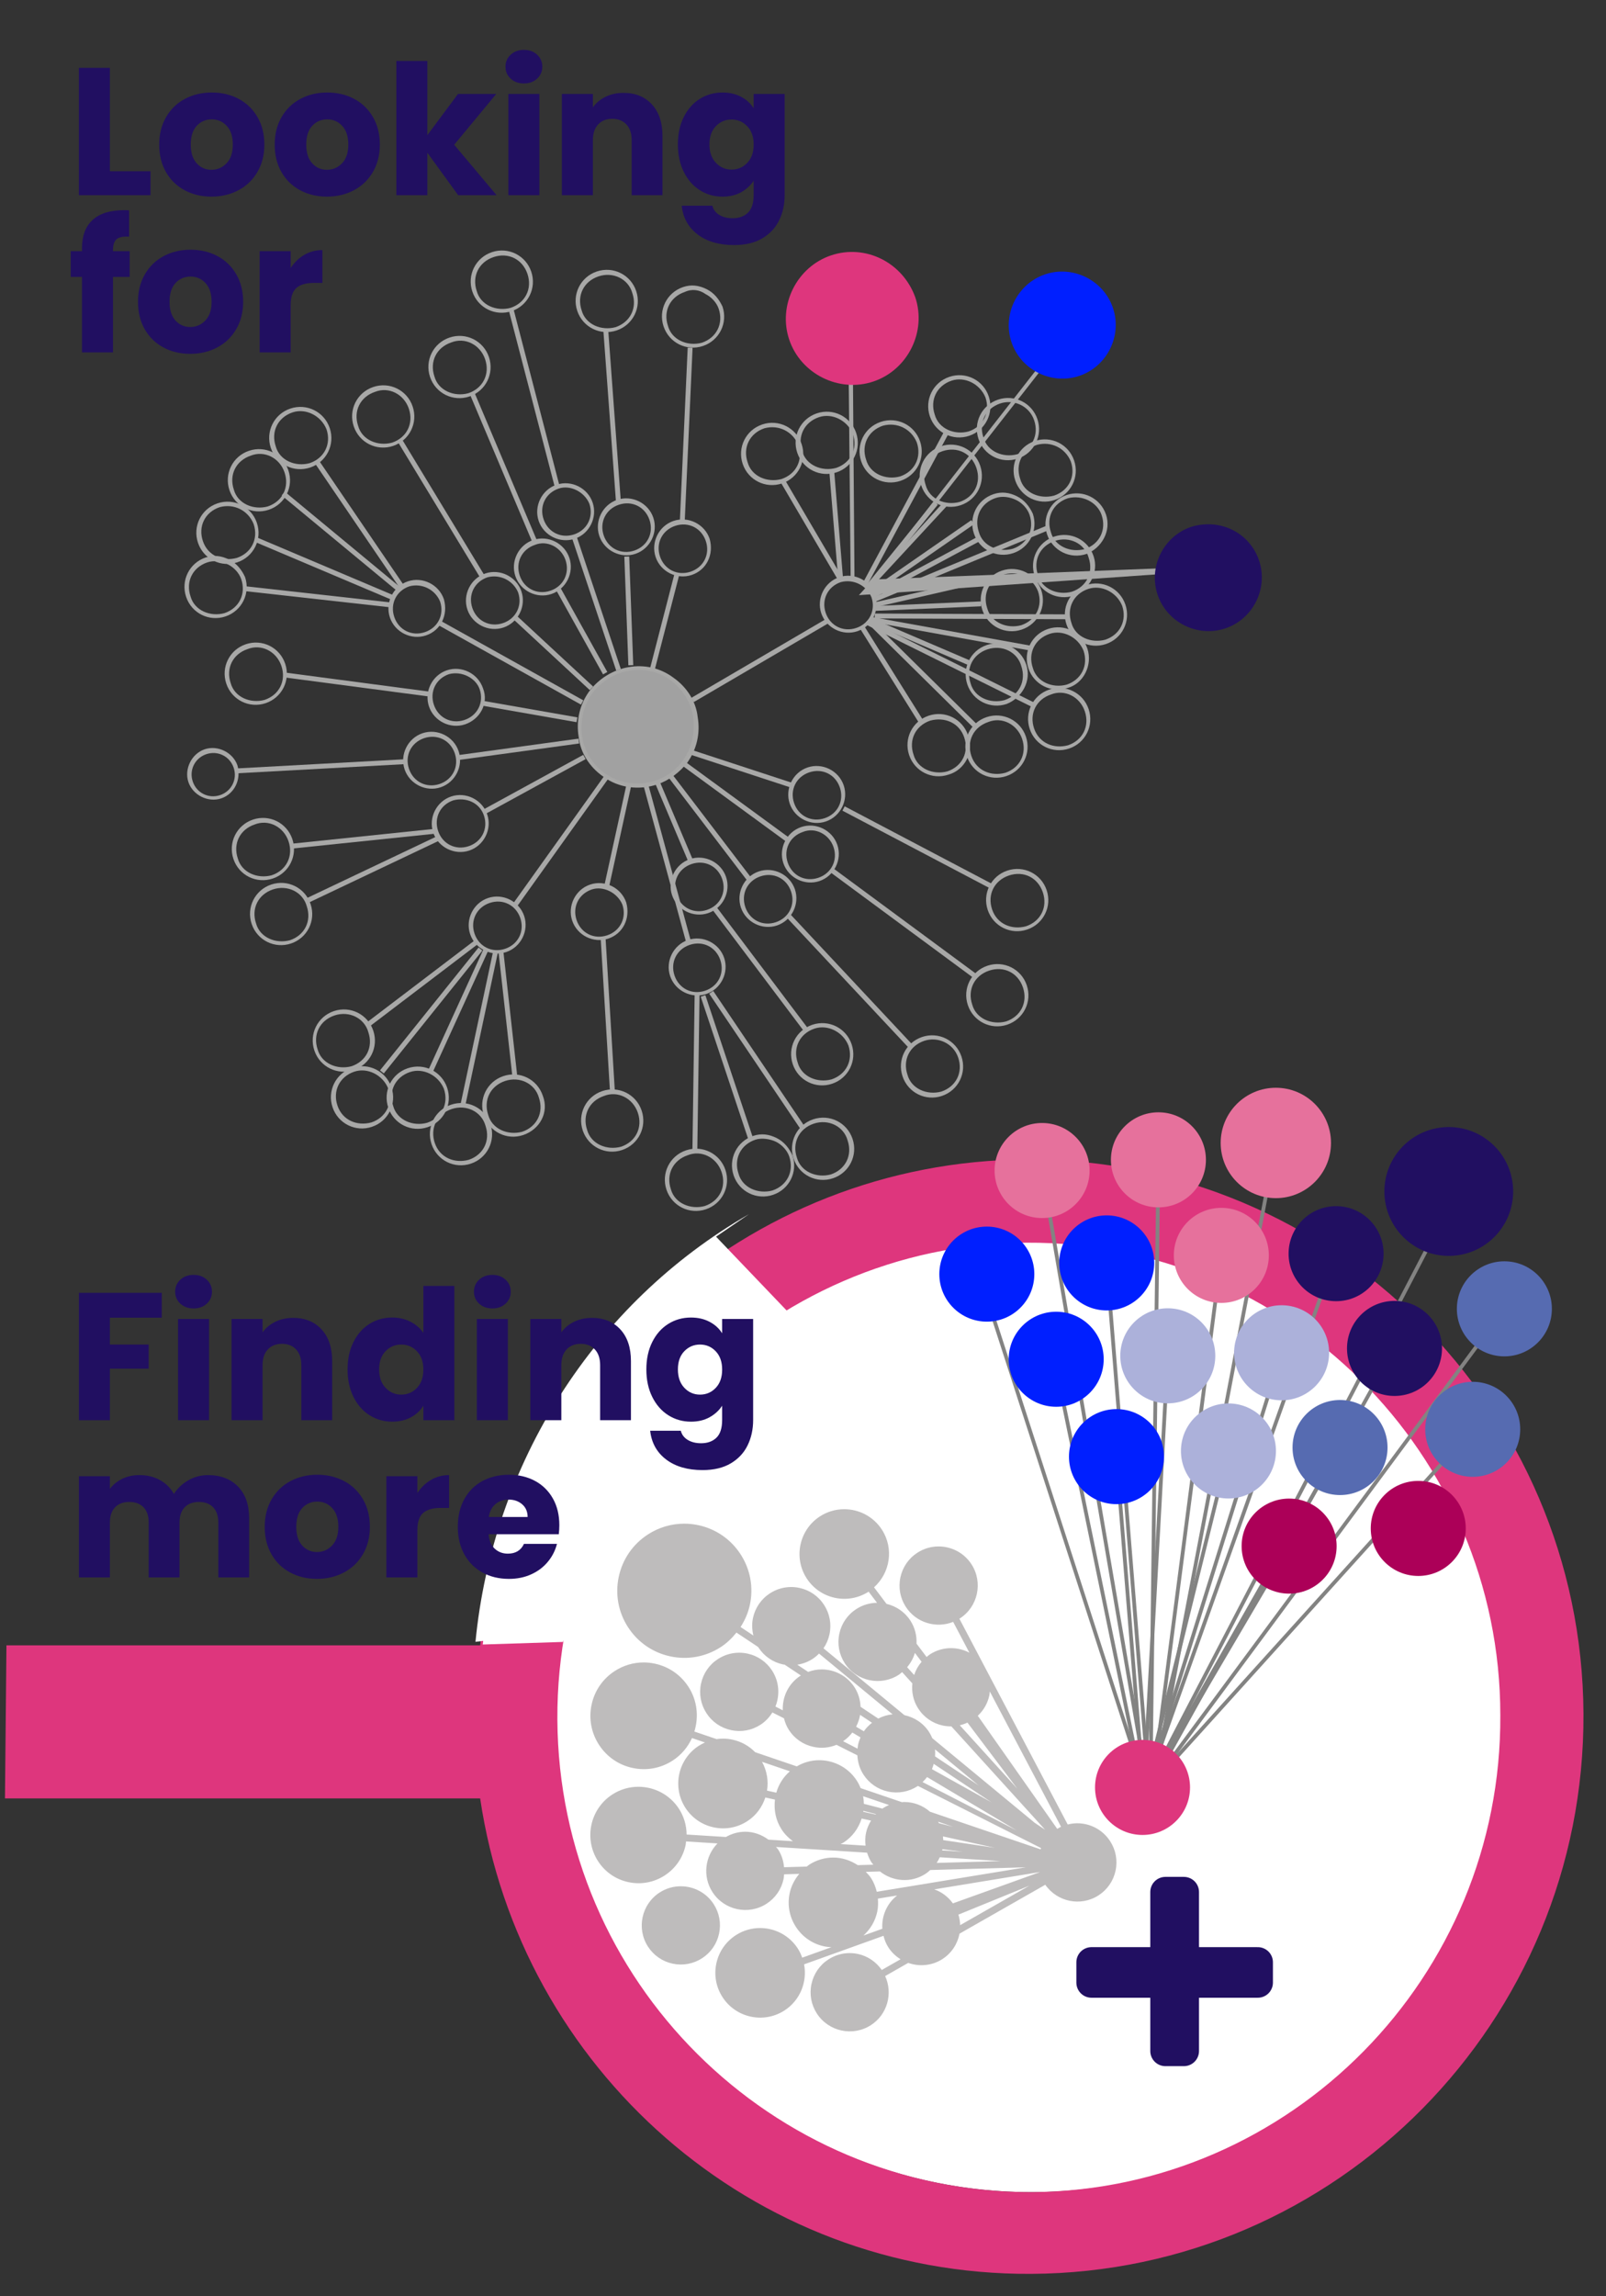 <?xml version="1.0" encoding="UTF-8"?> <svg xmlns="http://www.w3.org/2000/svg" id="Layer_1" version="1.1" viewBox="0 0 106.3 151.9"><rect x="0" y="0" width="106.3" height="151.9" fill="#333333" stroke="none"/><g><path d="M62.347,72.496c-1.083.365-2.242-.209-2.607-1.292s.209-2.242,1.292-2.607,2.242.209,2.607,1.292c.365,1.083-.209,2.242-1.292,2.607ZM61.178,68.85c-.975.329-1.442,1.27-1.113,2.245.256.939,1.306,1.369,2.245,1.113.975-.329,1.442-1.27,1.113-2.245s-1.378-1.405-2.245-1.113Z" fill="#a8a8a7"></path><path d="M55.137,77.942c-1.083.365-2.242-.209-2.607-1.292s.209-2.242,1.292-2.607,2.242.209,2.607,1.292c.365,1.083-.209,2.242-1.292,2.607ZM53.859,74.332c-.975.329-1.442,1.27-1.113,2.245.256.939,1.306,1.369,2.245,1.113.975-.329,1.442-1.27,1.113-2.245-.256-.939-1.27-1.442-2.245-1.113Z" fill="#a8a8a7"></path><path d="M51.164,79.04c-1.083.365-2.242-.209-2.607-1.292s.209-2.242,1.292-2.607h0c.542-.183,1.048-.112,1.555.139s.834.684,1.052,1.153c.365,1.083-.209,2.242-1.292,2.607ZM49.995,75.393h0c-.975.329-1.442,1.27-1.113,2.245.256.939,1.306,1.369,2.245,1.113.975-.329,1.442-1.27,1.113-2.245-.146-.433-.509-.793-.871-.973s-.941-.286-1.374-.14Z" fill="#a8a8a7"></path><path d="M46.722,79.995c-1.083.365-2.242-.209-2.607-1.292s.209-2.242,1.292-2.607,2.242.209,2.607,1.292-.209,2.242-1.292,2.607ZM45.517,76.42c-.975.329-1.442,1.27-1.113,2.245.256.939,1.306,1.369,2.245,1.113.975-.329,1.442-1.27,1.113-2.245s-1.342-1.477-2.245-1.113Z" fill="#a8a8a7"></path><g><rect x="33.16" y="25.665" width=".323" height="10.506" transform="translate(-9.408 15.411) rotate(-22.91)" fill="#a8a8a7"></rect><rect x="29.025" y="28.33" width=".323" height="10.587" transform="translate(-13.205 20.009) rotate(-31.236)" fill="#a8a8a7"></rect><rect x="23.657" y="29.757" width=".323" height="9.942" transform="translate(-15.413 19.423) rotate(-34.243)" fill="#a8a8a7"></rect><rect x="22.414" y="30.847" width=".323" height="9.941" transform="translate(-19.412 30.382) rotate(-50.402)" fill="#a8a8a7"></rect><rect x="16.528" y="37.45" width="9.86" height=".323" transform="translate(16.356 -5.389) rotate(22.939)" fill="#a8a8a7"></rect><rect x="16.148" y="39.316" width="9.779" height=".323" transform="translate(4.499 -2.086) rotate(6.356)" fill="#a8a8a7"></rect><rect x="19.899" y="57.358" width="9.536" height=".323" transform="translate(-22.286 16.139) rotate(-25.397)" fill="#a8a8a7"></rect><rect x="19.308" y="55.321" width="9.456" height=".323" transform="translate(-5.605 2.781) rotate(-5.932)" fill="#a8a8a7"></rect><rect x="31.628" y="51.717" width="7.517" height=".323" transform="translate(-20.551 23.337) rotate(-28.669)" fill="#a8a8a7"></rect><rect x="30.268" y="49.408" width="8.082" height=".323" transform="translate(-6.399 5.105) rotate(-7.786)" fill="#a8a8a7"></rect><rect x="15.627" y="50.527" width="11.234" height=".323" transform="translate(-2.732 1.234) rotate(-3.125)" fill="#a8a8a7"></rect><rect x="18.772" y="45.13" width="9.86" height=".323" transform="translate(6.133 -2.713) rotate(7.523)" fill="#a8a8a7"></rect><rect x="31.853" y="46.902" width="6.385" height=".323" transform="translate(8.643 -5.34) rotate(9.933)" fill="#a8a8a7"></rect><rect x="33.64" y="38.42" width=".323" height="10.83" transform="translate(-20.942 52.035) rotate(-60.883)" fill="#a8a8a7"></rect><rect x="38.341" y="38.55" width=".323" height="6.385" transform="translate(-15.444 24.003) rotate(-29.11)" fill="#a8a8a7"></rect><rect x="36.437" y="39.695" width=".323" height="6.951" transform="translate(-19.943 40.675) rotate(-47.182)" fill="#a8a8a7"></rect><rect x="45.12" y="43.512" width="10.427" height=".323" transform="translate(-15.166 31.397) rotate(-30.332)" fill="#a8a8a7"></rect><rect x="43.833" y="37.882" width=".323" height="6.466" transform="translate(11.687 -9.7) rotate(14.491)" fill="#a8a8a7"></rect><rect x="41.458" y="36.814" width=".323" height="7.193" transform="translate(-1.47 1.571) rotate(-2.125)" fill="#a8a8a7"></rect><rect x="39.308" y="35.254" width=".323" height="9.294" transform="translate(-10.602 14.549) rotate(-18.457)" fill="#a8a8a7"></rect><rect x="23.462" y="64.856" width="9.052" height=".323" transform="translate(-33.64 30.196) rotate(-37.242)" fill="#a8a8a7"></rect><rect x="23.329" y="66.681" width="10.425" height=".323" transform="translate(-41.452 47.259) rotate(-51.247)" fill="#a8a8a7"></rect><rect x="30.161" y="62.453" width=".323" height="8.81" transform="translate(30.519 -6.555) rotate(24.549)" fill="#a8a8a7"></rect><rect x="31.555" y="62.788" width=".323" height="10.507" transform="translate(14.871 -5.115) rotate(12.025)" fill="#a8a8a7"></rect><rect x="33.457" y="62.968" width=".323" height="8.244" transform="translate(-7.216 4.131) rotate(-6.351)" fill="#a8a8a7"></rect><rect x="31.852" y="55.432" width="10.588" height=".323" transform="translate(-29.683 53.493) rotate(-54.45)" fill="#a8a8a7"></rect><rect x="40.064" y="62.037" width=".323" height="10.103" transform="translate(-3.986 2.557) rotate(-3.469)" fill="#a8a8a7"></rect><rect x="40.844" y="50.751" width=".323" height="8.001" transform="translate(12.679 -7.512) rotate(12.368)" fill="#a8a8a7"></rect><rect x="45.905" y="65.817" width=".323" height="10.265" transform="translate(1.016 -.65) rotate(.817)" fill="#a8a8a7"></rect><rect x="47.959" y="65.623" width=".323" height="10.022" transform="translate(-19.887 18.868) rotate(-18.457)" fill="#a8a8a7"></rect><rect x="49.965" y="64.708" width=".323" height="10.91" transform="translate(-30.67 40.039) rotate(-34.009)" fill="#a8a8a7"></rect><rect x="50.17" y="59.072" width=".323" height="10.102" transform="translate(-28.454 43.2) rotate(-36.998)" fill="#a8a8a7"></rect><rect x="43.86" y="50.578" width=".323" height="12.043" transform="translate(-13.323 13.553) rotate(-15.231)" fill="#a8a8a7"></rect><rect x="44.28" y="50.552" width=".323" height="6.789" transform="translate(-17.522 21.609) rotate(-22.959)" fill="#a8a8a7"></rect><rect x="56.082" y="58.932" width=".323" height="11.962" transform="translate(-29.181 55.988) rotate(-43.129)" fill="#a8a8a7"></rect><rect x="46.86" y="50.472" width=".323" height="8.648" transform="translate(-23.602 39.766) rotate(-37.352)" fill="#a8a8a7"></rect><rect x="59.624" y="55.118" width=".323" height="11.881" transform="translate(-24.842 72.915) rotate(-53.578)" fill="#a8a8a7"></rect><rect x="48.583" y="48.824" width=".323" height="8.486" transform="translate(-22.863 61.102) rotate(-53.834)" fill="#a8a8a7"></rect><rect x="60.608" y="50.501" width=".323" height="11.153" transform="translate(-17.149 83.759) rotate(-62.258)" fill="#a8a8a7"></rect><rect x="45.602" y="50.709" width="7.031" height=".323" transform="translate(18.285 -12.767) rotate(18.145)" fill="#a8a8a7"></rect><rect x="58.835" y="40.91" width=".323" height="7.355" transform="translate(-14.667 38.082) rotate(-32.034)" fill="#a8a8a7"></rect><rect x="60.855" y="39.529" width=".323" height="10.022" transform="translate(-13.544 56.687) rotate(-45.381)" fill="#a8a8a7"></rect><rect x="56.759" y="43.743" width="12.285" height=".323" transform="translate(26.049 -23.372) rotate(26.372)" fill="#a8a8a7"></rect><rect x="57.281" y="42.265" width="7.112" height=".323" transform="translate(21.607 -20.519) rotate(23.176)" fill="#a8a8a7"></rect><rect x="57.487" y="41.764" width="10.911" height=".323" transform="translate(8.443 -10.509) rotate(10.226)" fill="#a8a8a7"></rect><rect x="57.898" y="40.613" width="12.689" height=".323" transform="translate(.173 -.272) rotate(.243)" fill="#a8a8a7"></rect><rect x="57.824" y="39.936" width="7.112" height=".323" transform="translate(-1.667 2.675) rotate(-2.463)" fill="#a8a8a7"></rect><rect x="57.882" y="38.952" width="7.84" height=".323" transform="translate(-7.181 14.811) rotate(-12.922)" fill="#a8a8a7"></rect><rect x="57.366" y="37.135" width="12.446" height=".323" transform="translate(-9.419 27.08) rotate(-22.427)" fill="#a8a8a7"></rect><rect x="57.347" y="37.37" width="7.84" height=".323" transform="translate(-10.459 33.325) rotate(-28.135)" fill="#a8a8a7"></rect><rect x="56.944" y="36.704" width="8.163" height=".323" transform="translate(-10.134 41.29) rotate(-34.694)" fill="#a8a8a7"></rect><rect x="56.088" y="35.914" width="7.193" height=".323" transform="translate(-5.922 59.73) rotate(-50.977)" fill="#a8a8a7"></rect><rect x="54.253" y="33.455" width="11.396" height=".323" transform="translate(1.973 70.531) rotate(-61.765)" fill="#a8a8a7"></rect><polygon points="56.558 38.323 56.304 38.288 56.138 21.156 56.427 21.119 56.558 38.323" fill="#a8a8a7"></polygon><rect x="55.184" y="31.087" width=".323" height="7.274" transform="translate(-2.668 4.669) rotate(-4.717)" fill="#a8a8a7"></rect><rect x="53.557" y="31.271" width=".323" height="7.598" transform="translate(-10.361 32.012) rotate(-30.406)" fill="#a8a8a7"></rect><rect x="45.259" y="22.997" width=".323" height="11.477" transform="translate(1.344 -2.022) rotate(2.589)" fill="#a8a8a7"></rect><rect x="40.355" y="21.843" width=".323" height="11.396" transform="translate(-1.913 3.05) rotate(-4.211)" fill="#a8a8a7"></rect><rect x="35.184" y="20.234" width=".323" height="12.123" transform="translate(-5.485 9.754) rotate(-14.593)" fill="#a8a8a7"></rect><path d="M42.058,36.637c-.975.329-2.061-.21-2.39-1.185-.329-.975.21-2.061,1.185-2.39.975-.329,2.061.21,2.39,1.185.329.975-.21,2.061-1.185,2.39ZM40.963,33.388c-.866.292-1.297,1.161-1.005,2.027s1.161,1.297,2.027,1.005,1.297-1.161,1.005-2.027-1.161-1.297-2.027-1.005Z" fill="#a8a8a7"></path><path d="M45.786,38.034c-.975.329-2.061-.21-2.39-1.185s.21-2.061,1.185-2.39c.975-.329,2.061.21,2.39,1.185.293,1.047-.21,2.061-1.185,2.39ZM44.69,34.785c-.866.292-1.297,1.161-1.005,2.027s1.161,1.297,2.027,1.005,1.297-1.161,1.005-2.027-1.161-1.297-2.027-1.005Z" fill="#a8a8a7"></path><path d="M56.75,41.756c-.975.329-2.061-.21-2.39-1.185s.21-2.061,1.185-2.39c.975-.329,2.061.21,2.39,1.185.293,1.047-.21,2.061-1.185,2.39ZM55.655,38.507c-.866.292-1.297,1.161-1.005,2.027s1.161,1.297,2.027,1.005,1.297-1.161,1.005-2.027c-.328-.794-1.197-1.225-2.027-1.005Z" fill="#a8a8a7"></path><path d="M54.66,54.342c-.975.329-2.061-.21-2.39-1.185s.21-2.061,1.185-2.39c.975-.329,2.061.21,2.39,1.185.329.975-.21,2.061-1.185,2.39ZM53.564,51.092c-.866.292-1.297,1.161-1.005,2.027s1.161,1.297,2.027,1.005,1.297-1.161,1.005-2.027c-.292-.866-1.161-1.297-2.027-1.005Z" fill="#a8a8a7"></path><path d="M54.239,58.283c-.975.329-2.061-.21-2.39-1.185s.21-2.061,1.185-2.39c.975-.329,2.061.21,2.39,1.185s-.21,2.061-1.185,2.39ZM53.144,55.033c-.866.292-1.297,1.161-1.005,2.027s1.161,1.297,2.027,1.005,1.297-1.161,1.005-2.027-1.233-1.333-2.027-1.005Z" fill="#a8a8a7"></path><path d="M51.43,61.22c-.975.329-2.061-.21-2.39-1.185s.21-2.061,1.185-2.39c.975-.329,2.061.21,2.39,1.185.329.975-.21,2.061-1.185,2.39ZM50.334,57.971c-.866.292-1.297,1.161-1.005,2.027s1.161,1.297,2.027,1.005,1.297-1.161,1.005-2.027-1.161-1.297-2.027-1.005Z" fill="#a8a8a7"></path><path d="M46.873,60.404c-.975.329-2.061-.21-2.39-1.185s.21-2.061,1.185-2.39c.975-.329,2.061.21,2.39,1.185.329.975-.21,2.061-1.185,2.39ZM45.778,57.155c-.866.292-1.297,1.161-1.005,2.027s1.161,1.297,2.027,1.005,1.297-1.161,1.005-2.027c-.292-.866-1.161-1.297-2.027-1.005Z" fill="#a8a8a7"></path><path d="M46.746,65.754c-.975.329-2.061-.21-2.39-1.185s.21-2.061,1.185-2.39,2.061.21,2.39,1.185-.21,2.061-1.185,2.39ZM45.651,62.504c-.866.292-1.297,1.161-1.005,2.027s1.161,1.297,2.027,1.005,1.297-1.161,1.005-2.027-1.161-1.297-2.027-1.005Z" fill="#a8a8a7"></path><path d="M40.264,62.089c-.975.329-2.061-.21-2.39-1.185s.21-2.061,1.185-2.39,2.061.21,2.39,1.185c.293,1.047-.21,2.061-1.185,2.39ZM39.169,58.839c-.866.292-1.297,1.161-1.005,2.027s1.161,1.297,2.027,1.005,1.297-1.161,1.005-2.027c-.328-.794-1.269-1.261-2.027-1.005Z" fill="#a8a8a7"></path><path d="M33.508,62.979c-.975.329-2.061-.21-2.39-1.185-.329-.975.21-2.061,1.185-2.39s2.061.21,2.39,1.185-.21,2.061-1.185,2.39ZM32.413,59.73c-.866.292-1.297,1.161-1.005,2.027s1.161,1.297,2.027,1.005,1.297-1.161,1.005-2.027c-.292-.866-1.161-1.297-2.027-1.005Z" fill="#a8a8a7"></path><path d="M31.064,56.264c-.975.329-2.061-.21-2.39-1.185-.329-.975.21-2.061,1.185-2.39.975-.329,2.061.21,2.39,1.185s-.21,2.061-1.185,2.39ZM30.004,52.943c-.866.292-1.297,1.161-1.005,2.027s1.161,1.297,2.027,1.005,1.297-1.161,1.005-2.027-1.197-1.225-2.027-1.005Z" fill="#a8a8a7"></path><path d="M29.17,52.078c-.975.329-2.061-.21-2.39-1.185s.21-2.061,1.185-2.39c.975-.329,2.061.21,2.39,1.185.329.975-.21,2.061-1.185,2.39ZM28.075,48.829c-.866.292-1.297,1.161-1.005,2.027s1.161,1.297,2.027,1.005,1.297-1.161,1.005-2.027c-.292-.866-1.161-1.297-2.027-1.005Z" fill="#a8a8a7"></path><path d="M30.783,47.916c-.975.329-2.061-.21-2.39-1.185-.329-.975.21-2.061,1.185-2.39.975-.329,2.061.21,2.39,1.185.401,1.011-.21,2.061-1.185,2.39ZM29.723,44.594c-.866.292-1.297,1.161-1.005,2.027s1.161,1.297,2.027,1.005,1.297-1.161,1.005-2.027c-.256-.758-1.197-1.225-2.027-1.005Z" fill="#a8a8a7"></path><path d="M28.197,42.033c-.975.329-2.061-.21-2.39-1.185-.329-.975.21-2.061,1.185-2.39.975-.329,2.061.21,2.39,1.185.293,1.047-.21,2.061-1.185,2.39ZM27.101,38.784c-.866.292-1.297,1.161-1.005,2.027s1.161,1.297,2.027,1.005,1.297-1.161,1.005-2.027c-.328-.794-1.197-1.225-2.027-1.005Z" fill="#a8a8a7"></path><path d="M33.327,41.51c-.975.329-2.061-.21-2.39-1.185s.21-2.061,1.185-2.39c.975-.329,2.061.21,2.39,1.185.329.975-.21,2.061-1.185,2.39ZM32.268,38.188c-.866.292-1.297,1.161-1.005,2.027s1.161,1.297,2.027,1.005,1.297-1.161,1.005-2.027c-.328-.794-1.197-1.225-2.027-1.005Z" fill="#a8a8a7"></path><path d="M36.501,39.294c-.975.329-2.061-.21-2.39-1.185-.329-.975.21-2.061,1.185-2.39.975-.329,2.061.21,2.39,1.185.329.975-.21,2.061-1.185,2.39ZM35.405,36.045c-.866.292-1.297,1.161-1.005,2.027s1.161,1.297,2.027,1.005,1.297-1.161,1.005-2.027-1.233-1.333-2.027-1.005Z" fill="#a8a8a7"></path><path d="M38.043,35.639c-.975.329-2.061-.21-2.39-1.185-.329-.975.21-2.061,1.185-2.39.975-.329,2.061.21,2.39,1.185s-.21,2.061-1.185,2.39ZM36.983,32.317c-.866.292-1.297,1.161-1.005,2.027s1.161,1.297,2.027,1.005,1.297-1.161,1.005-2.027c-.328-.794-1.269-1.261-2.027-1.005Z" fill="#a8a8a7"></path><path d="M70.764,49.516c-1.083.365-2.242-.209-2.607-1.292s.209-2.242,1.292-2.607,2.242.209,2.607,1.292c.365,1.083-.209,2.242-1.292,2.607ZM69.559,45.942c-.975.329-1.442,1.27-1.113,2.245s1.306,1.369,2.245,1.113c.975-.329,1.442-1.27,1.113-2.245-.329-.975-1.342-1.477-2.245-1.113Z" fill="#a8a8a7"></path><path d="M66.613,51.338c-1.083.365-2.242-.209-2.607-1.292s.209-2.242,1.292-2.607,2.242.209,2.607,1.292-.209,2.242-1.292,2.607ZM65.408,47.763c-.975.329-1.442,1.27-1.113,2.245s1.306,1.369,2.245,1.113c.975-.329,1.442-1.27,1.113-2.245s-1.342-1.477-2.245-1.113Z" fill="#a8a8a7"></path><path d="M62.782,51.242c-1.083.365-2.242-.209-2.607-1.292s.209-2.242,1.292-2.607,2.242.209,2.607,1.292c.437,1.119-.245,2.314-1.292,2.607ZM61.577,47.668c-.975.329-1.442,1.27-1.113,2.245.256.939,1.306,1.369,2.245,1.113.975-.329,1.442-1.27,1.113-2.245s-1.306-1.369-2.245-1.113Z" fill="#a8a8a7"></path><path d="M73.198,42.605c-1.083.365-2.242-.209-2.607-1.292s.209-2.242,1.292-2.607,2.242.209,2.607,1.292-.209,2.242-1.292,2.607ZM72.029,38.958c-.975.329-1.442,1.27-1.113,2.245.256.939,1.306,1.369,2.245,1.113.975-.329,1.442-1.27,1.113-2.245-.364-.902-1.378-1.405-2.245-1.113Z" fill="#a8a8a7"></path><path d="M70.678,45.505c-1.083.365-2.242-.209-2.607-1.292s.209-2.242,1.292-2.607,2.242.209,2.607,1.292c.365,1.083-.245,2.314-1.292,2.607ZM69.473,41.93c-.975.329-1.442,1.27-1.113,2.245.256.939,1.306,1.369,2.245,1.113.975-.329,1.442-1.27,1.113-2.245-.364-.902-1.378-1.405-2.245-1.113Z" fill="#a8a8a7"></path><path d="M66.633,46.566c-1.083.365-2.242-.209-2.607-1.292s.209-2.242,1.292-2.607,2.242.209,2.607,1.292c.365,1.083-.282,2.206-1.292,2.607ZM65.356,42.956c-.975.329-1.442,1.27-1.113,2.245.256.939,1.306,1.369,2.245,1.113.975-.329,1.442-1.27,1.113-2.245-.256-.939-1.27-1.442-2.245-1.113Z" fill="#a8a8a7"></path><path d="M67.629,41.647c-1.083.365-2.242-.209-2.607-1.292s.209-2.242,1.292-2.607,2.242.209,2.607,1.292-.209,2.242-1.292,2.607ZM66.46,38.001c-.975.329-1.442,1.27-1.113,2.245.256.939,1.306,1.369,2.245,1.113.975-.329,1.442-1.27,1.113-2.245-.364-.902-1.306-1.369-2.245-1.113Z" fill="#a8a8a7"></path><path d="M71.091,39.395c-1.083.365-2.242-.209-2.607-1.292s.209-2.242,1.292-2.607,2.242.209,2.607,1.292c.365,1.083-.282,2.206-1.292,2.607ZM69.814,35.785c-.975.329-1.442,1.27-1.113,2.245.256.939,1.306,1.369,2.245,1.113.975-.329,1.442-1.27,1.113-2.245-.256-.939-1.27-1.442-2.245-1.113Z" fill="#a8a8a7"></path><path d="M71.913,36.645c-1.083.365-2.242-.209-2.607-1.292s.209-2.242,1.292-2.607,2.242.209,2.607,1.292c.365,1.083-.282,2.206-1.292,2.607ZM70.672,32.963c-.975.329-1.442,1.27-1.113,2.245.256.939,1.306,1.369,2.245,1.113.975-.329,1.442-1.27,1.113-2.245-.292-.866-1.306-1.369-2.245-1.113Z" fill="#a8a8a7"></path><path d="M69.805,33.074c-1.083.365-2.242-.209-2.607-1.292s.209-2.242,1.292-2.607,2.242.209,2.607,1.292-.209,2.242-1.292,2.607ZM68.636,29.427c-.975.329-1.442,1.27-1.113,2.245.256.939,1.306,1.369,2.245,1.113.975-.329,1.442-1.27,1.113-2.245-.364-.902-1.306-1.369-2.245-1.113Z" fill="#a8a8a7"></path><path d="M67.07,36.589c-1.083.365-2.242-.209-2.607-1.292s.209-2.242,1.292-2.607h0c.542-.183,1.048-.112,1.555.139s.834.684,1.052,1.153c.365,1.083-.209,2.242-1.292,2.607ZM65.901,32.943h0c-.975.329-1.442,1.27-1.113,2.245.256.939,1.306,1.369,2.245,1.113.975-.329,1.442-1.27,1.113-2.245-.146-.433-.509-.793-.871-.973-.434-.215-.941-.286-1.374-.14Z" fill="#a8a8a7"></path><path d="M67.374,30.335c-1.083.365-2.242-.209-2.607-1.292s.209-2.242,1.292-2.607,2.242.209,2.607,1.292c.365,1.083-.209,2.242-1.292,2.607ZM66.205,26.689c-.975.329-1.442,1.27-1.113,2.245.256.939,1.306,1.369,2.245,1.113.975-.329,1.442-1.27,1.113-2.245s-1.378-1.405-2.245-1.113Z" fill="#a8a8a7"></path><path d="M63.589,33.42c-1.083.365-2.242-.209-2.607-1.292s.209-2.242,1.292-2.607,2.242.209,2.607,1.292c.365,1.083-.209,2.242-1.292,2.607ZM62.384,29.846c-.975.329-1.442,1.27-1.113,2.245.256.939,1.306,1.369,2.245,1.113.975-.329,1.442-1.27,1.113-2.245-.329-.975-1.27-1.442-2.245-1.113Z" fill="#a8a8a7"></path><path d="M64.152,28.828c-1.083.365-2.242-.209-2.607-1.292s.209-2.242,1.292-2.607,2.242.209,2.607,1.292c.365,1.083-.209,2.242-1.292,2.607ZM62.983,25.181c-.975.329-1.442,1.27-1.113,2.245.256.939,1.306,1.369,2.245,1.113.975-.329,1.442-1.27,1.113-2.245-.364-.902-1.378-1.405-2.245-1.113Z" fill="#a8a8a7"></path><path d="M59.608,31.807c-1.083.365-2.242-.209-2.607-1.292s.209-2.242,1.292-2.607,2.242.209,2.607,1.292-.209,2.242-1.292,2.607ZM58.439,28.16c-.975.329-1.442,1.27-1.113,2.245.256.939,1.306,1.369,2.245,1.113.975-.329,1.442-1.27,1.113-2.245-.364-.902-1.306-1.369-2.245-1.113Z" fill="#a8a8a7"></path><path d="M55.377,31.243c-1.083.365-2.242-.209-2.607-1.292s.209-2.242,1.292-2.607,2.242.209,2.607,1.292-.209,2.242-1.292,2.607ZM54.208,27.596c-.975.329-1.442,1.27-1.113,2.245.256.939,1.306,1.369,2.245,1.113.975-.329,1.442-1.27,1.113-2.245-.364-.902-1.378-1.405-2.245-1.113Z" fill="#a8a8a7"></path><path d="M51.765,31.978c-1.083.365-2.242-.209-2.607-1.292s.209-2.242,1.292-2.607,2.242.209,2.607,1.292-.209,2.242-1.292,2.607ZM50.596,28.331c-.975.329-1.442,1.27-1.113,2.245.256.939,1.306,1.369,2.245,1.113.975-.329,1.442-1.27,1.113-2.245-.364-.902-1.306-1.369-2.245-1.113Z" fill="#a8a8a7"></path><path d="M46.53,22.887c-1.083.365-2.242-.209-2.607-1.292s.209-2.242,1.292-2.607h0c.542-.183,1.048-.112,1.555.139s.834.684,1.052,1.153c.365,1.083-.209,2.242-1.292,2.607ZM45.325,19.313h0c-.975.329-1.442,1.27-1.113,2.245.256.939,1.306,1.369,2.245,1.113.975-.329,1.442-1.27,1.113-2.245-.146-.433-.509-.793-.871-.973-.399-.288-.905-.358-1.374-.14Z" fill="#a8a8a7"></path><path d="M40.816,21.858c-1.083.365-2.242-.209-2.607-1.292s.209-2.242,1.292-2.607,2.242.209,2.607,1.292-.209,2.242-1.292,2.607ZM39.611,18.284c-.975.329-1.442,1.27-1.113,2.245.256.939,1.306,1.369,2.245,1.113.975-.329,1.442-1.27,1.113-2.245-.256-.939-1.27-1.442-2.245-1.113Z" fill="#a8a8a7"></path><path d="M33.872,20.58c-1.083.365-2.242-.209-2.607-1.292s.209-2.242,1.292-2.607,2.242.209,2.607,1.292-.209,2.242-1.292,2.607ZM32.667,17.006c-.975.329-1.442,1.27-1.113,2.245.256.939,1.306,1.369,2.245,1.113.975-.329,1.442-1.27,1.113-2.245-.329-.975-1.27-1.442-2.245-1.113Z" fill="#a8a8a7"></path><path d="M31.071,26.228c-1.083.365-2.242-.209-2.607-1.292s.209-2.242,1.292-2.607,2.242.209,2.607,1.292-.209,2.242-1.292,2.607ZM29.866,22.654c-.975.329-1.442,1.27-1.113,2.245.256.939,1.306,1.369,2.245,1.113.975-.329,1.442-1.27,1.113-2.245-.329-.975-1.342-1.477-2.245-1.113Z" fill="#a8a8a7"></path><path d="M67.985,61.49c-1.083.365-2.242-.209-2.607-1.292s.209-2.242,1.292-2.607,2.242.209,2.607,1.292-.209,2.242-1.292,2.607ZM66.78,57.915c-.975.329-1.442,1.27-1.113,2.245s1.306,1.369,2.245,1.113c.975-.329,1.442-1.27,1.113-2.245-.329-.975-1.27-1.442-2.245-1.113Z" fill="#a8a8a7"></path><path d="M66.669,67.783c-1.083.365-2.242-.209-2.607-1.292s.209-2.242,1.292-2.607,2.242.209,2.607,1.292c.365,1.083-.209,2.242-1.292,2.607ZM65.464,64.209c-.975.329-1.442,1.27-1.113,2.245.256.939,1.306,1.369,2.245,1.113.975-.329,1.442-1.27,1.113-2.245-.329-.975-1.27-1.442-2.245-1.113Z" fill="#a8a8a7"></path><path d="M55.079,71.689c-1.083.365-2.242-.209-2.607-1.292s.209-2.242,1.292-2.607,2.242.209,2.607,1.292-.209,2.242-1.292,2.607ZM53.91,68.043c-.975.329-1.442,1.27-1.113,2.245.256.939,1.306,1.369,2.245,1.113.975-.329,1.442-1.27,1.113-2.245-.364-.902-1.378-1.405-2.245-1.113Z" fill="#a8a8a7"></path><path d="M41.179,76.074c-1.083.365-2.242-.209-2.607-1.292s.209-2.242,1.292-2.607,2.242.209,2.607,1.292-.209,2.242-1.292,2.607ZM39.974,72.499c-.975.329-1.442,1.27-1.113,2.245.256.939,1.306,1.369,2.245,1.113.975-.329,1.442-1.27,1.113-2.245s-1.342-1.477-2.245-1.113Z" fill="#a8a8a7"></path><path d="M34.633,75.083c-1.083.365-2.242-.209-2.607-1.292s.209-2.242,1.292-2.607,2.242.209,2.607,1.292c.437,1.119-.209,2.242-1.292,2.607ZM33.428,71.509c-.975.329-1.442,1.27-1.113,2.245.256.939,1.306,1.369,2.245,1.113.975-.329,1.442-1.27,1.113-2.245-.256-.939-1.27-1.442-2.245-1.113Z" fill="#a8a8a7"></path><path d="M31.17,76.975c-1.083.365-2.242-.209-2.607-1.292s.209-2.242,1.292-2.607,2.242.209,2.607,1.292-.209,2.242-1.292,2.607ZM29.892,73.365c-.975.329-1.442,1.27-1.113,2.245s1.306,1.369,2.245,1.113c.975-.329,1.442-1.27,1.113-2.245-.256-.939-1.27-1.442-2.245-1.113Z" fill="#a8a8a7"></path><path d="M28.306,74.563c-1.083.365-2.242-.209-2.607-1.292s.209-2.242,1.292-2.607,2.242.209,2.607,1.292c.365,1.083-.209,2.242-1.292,2.607ZM27.137,70.916c-.975.329-1.442,1.27-1.113,2.245.256.939,1.306,1.369,2.245,1.113.975-.329,1.442-1.27,1.113-2.245-.364-.902-1.378-1.405-2.245-1.113Z" fill="#a8a8a7"></path><path d="M24.619,74.539c-1.083.365-2.242-.209-2.607-1.292s.209-2.242,1.292-2.607,2.242.209,2.607,1.292c.365,1.083-.209,2.242-1.292,2.607ZM23.45,70.892c-.975.329-1.442,1.27-1.113,2.245s1.306,1.369,2.245,1.113c.975-.329,1.442-1.27,1.113-2.245-.364-.902-1.378-1.405-2.245-1.113Z" fill="#a8a8a7"></path><path d="M23.414,70.784c-1.083.365-2.242-.209-2.607-1.292s.209-2.242,1.292-2.607,2.242.209,2.607,1.292c.365,1.083-.209,2.242-1.292,2.607ZM22.137,67.174c-.975.329-1.442,1.27-1.113,2.245.256.939,1.306,1.369,2.245,1.113.975-.329,1.442-1.27,1.113-2.245-.256-.939-1.27-1.442-2.245-1.113Z" fill="#a8a8a7"></path><path d="M19.265,62.412c-1.083.365-2.242-.209-2.607-1.292s.209-2.242,1.292-2.607,2.242.209,2.607,1.292c.365,1.083-.209,2.242-1.292,2.607ZM18.06,58.838c-.975.329-1.442,1.27-1.113,2.245.256.939,1.306,1.369,2.245,1.113.975-.329,1.442-1.27,1.113-2.245-.256-.939-1.27-1.442-2.245-1.113Z" fill="#a8a8a7"></path><path d="M18.058,58.115c-1.083.365-2.242-.209-2.607-1.292s.209-2.242,1.292-2.607,2.242.209,2.607,1.292-.209,2.242-1.292,2.607ZM16.853,54.541c-.975.329-1.442,1.27-1.113,2.245.256.939,1.306,1.369,2.245,1.113.975-.329,1.442-1.27,1.113-2.245-.329-.975-1.342-1.477-2.245-1.113Z" fill="#a8a8a7"></path><path d="M14.643,52.814c-.866.292-1.88-.211-2.172-1.077s.211-1.88,1.077-2.172,1.88.211,2.172,1.077c.256.939-.211,1.88-1.077,2.172ZM13.657,49.889c-.758.256-1.153,1.052-.898,1.81s1.052,1.153,1.81.898,1.153-1.052.898-1.81-1.052-1.153-1.81-.898Z" fill="#a8a8a7"></path><path d="M17.585,46.515c-1.083.365-2.242-.209-2.607-1.292-.365-1.083.209-2.242,1.292-2.607,1.083-.365,2.242.209,2.607,1.292s-.209,2.242-1.292,2.607ZM16.381,42.94c-.975.329-1.442,1.27-1.113,2.245.256.939,1.306,1.369,2.245,1.113.975-.329,1.442-1.27,1.113-2.245s-1.342-1.477-2.245-1.113Z" fill="#a8a8a7"></path><path d="M14.927,40.777c-1.083.365-2.242-.209-2.607-1.292s.209-2.242,1.292-2.607c.542-.183,1.048-.112,1.555.139s.834.684,1.052,1.153c.365,1.083-.209,2.242-1.292,2.607ZM13.723,37.202c-.975.329-1.442,1.27-1.113,2.245.256.939,1.306,1.369,2.245,1.113.975-.329,1.442-1.27,1.113-2.245-.146-.433-.509-.793-.871-.973-.434-.215-.941-.286-1.374-.14Z" fill="#a8a8a7"></path><path d="M15.711,37.196c-1.083.365-2.242-.209-2.607-1.292s.209-2.242,1.292-2.607,2.242.209,2.607,1.292-.209,2.242-1.292,2.607ZM14.542,33.549c-.975.329-1.442,1.27-1.113,2.245s1.306,1.369,2.245,1.113c.975-.329,1.442-1.27,1.113-2.245-.364-.902-1.306-1.369-2.245-1.113Z" fill="#a8a8a7"></path><path d="M17.795,33.719c-1.083.365-2.242-.209-2.607-1.292s.209-2.242,1.292-2.607,2.242.209,2.607,1.292-.209,2.242-1.292,2.607ZM16.591,30.144c-.975.329-1.442,1.27-1.113,2.245.256.939,1.306,1.369,2.245,1.113.975-.329,1.442-1.27,1.113-2.245-.329-.975-1.342-1.477-2.245-1.113Z" fill="#a8a8a7"></path><path d="M20.533,30.926c-1.083.365-2.242-.209-2.607-1.292s.209-2.242,1.292-2.607,2.242.209,2.607,1.292c.365,1.083-.209,2.242-1.292,2.607ZM19.364,27.28c-.975.329-1.442,1.27-1.113,2.245.256.939,1.306,1.369,2.245,1.113.975-.329,1.442-1.27,1.113-2.245-.364-.902-1.378-1.405-2.245-1.113Z" fill="#a8a8a7"></path><path d="M26.022,29.498c-1.083.365-2.242-.209-2.607-1.292-.365-1.083.209-2.242,1.292-2.607,1.083-.365,2.242.209,2.607,1.292s-.209,2.242-1.292,2.607ZM24.817,25.924c-.975.329-1.442,1.27-1.113,2.245.256.939,1.306,1.369,2.245,1.113.975-.329,1.442-1.27,1.113-2.245s-1.342-1.477-2.245-1.113Z" fill="#a8a8a7"></path><path d="M45.393,50.288c-1.223,1.739-3.68,2.145-5.419.922s-2.145-3.68-.849-5.383c1.223-1.739,3.68-2.145,5.419-.922,1.739,1.223,2.145,3.68.849,5.383" fill="#a1a1a1"></path><path d="M43.519,51.885c-1.191.402-2.565.262-3.616-.53-.87-.612-1.487-1.549-1.599-2.597-.184-1.084.065-2.133.677-3.002,1.331-1.776,3.824-2.254,5.599-.922.87.612,1.487,1.549,1.599,2.597.184,1.084-.065,2.133-.677,3.002h0c-.504.652-1.225,1.197-1.983,1.452ZM41.036,44.52c-.65.219-1.335.691-1.839,1.344-.576.797-.789,1.774-.677,2.822.148.975.693,1.877,1.49,2.453,1.667,1.187,4.015.818,5.202-.849h0c.576-.797.789-1.774.677-2.822-.148-.975-.693-1.877-1.49-2.453-.978-.756-2.28-.86-3.363-.495Z" fill="#a8a8a7"></path><path d="M60.579,19.659c.767,2.275-.49,4.809-2.764,5.576s-4.809-.49-5.576-2.764c-.767-2.275.49-4.809,2.764-5.576s4.736.454,5.576,2.764" fill="#de367d"></path><polygon points="57.608 38.934 57.426 38.754 69.771 22.954 69.952 23.134 57.608 38.934" fill="#a8a8a7"></polygon><path d="M73.666,20.374c.621,1.841-.385,3.869-2.226,4.489s-3.869-.385-4.489-2.226.385-3.869,2.226-4.489c1.841-.621,3.869.385,4.489,2.226" fill="#001fff"></path><polygon points="56.85 39.37 62.396 33.28 62.65 33.496 58.184 38.318 80.627 37.447 80.772 37.7 56.85 39.37" fill="#a8a8a7"></polygon><path d="M83.336,37.077c.621,1.841-.385,3.869-2.226,4.489s-3.869-.385-4.489-2.226.385-3.869,2.226-4.489c1.914-.585,3.869.385,4.489,2.226" fill="#210f61"></path></g></g><circle cx="68.246" cy="113.362" r="31.649" fill="#fff"></circle><path d="M36.892,113.755c-.098-17.299,13.859-31.452,31.059-31.55,17.2-.098,31.354,13.957,31.354,31.256.098,17.299-13.859,31.452-31.059,31.55-17.2,0-31.256-13.957-31.354-31.256M104.809,113.362c-.098-20.247-16.611-36.76-36.858-36.661-18.576.098-33.909,14.055-36.17,32.14H.427l-.098,10.124h31.452c2.654,17.888,17.987,31.55,36.465,31.452,20.247-.098,36.661-16.709,36.563-37.055" fill="#de367d"></path><polygon points="72.244 129.805 72.244 131.151 77.137 131.151 77.137 135.677 78.361 135.677 78.361 131.151 83.254 131.151 83.254 129.805 78.361 129.805 78.361 125.157 77.137 125.157 77.137 129.805 72.244 129.805" fill="#210f61" stroke="#210f61" stroke-linecap="round" stroke-linejoin="round" stroke-width="2"></polygon><path d="M47.395,81.805l2.178-1.486c-10.265,5.909-16.957,16.515-18.101,28.289l.511-.064c-.008.081-.023.16-.03.241l5.317-.17c.004-.031.01-.062.014-.093l.461.078c1.116-9.657,7.269-13.623,15.862-18.324v-1.976l-6.212-6.494Z" fill="#fff"></path><g><path d="M7.274,11.328h2.688v1.584h-4.74V4.488h2.052v6.84Z" fill="#210f61"></path><path d="M12.224,12.587c-.524-.28-.936-.68-1.236-1.2-.3-.52-.45-1.128-.45-1.824,0-.688.152-1.294.456-1.818.304-.524.72-.926,1.248-1.206.528-.28,1.12-.42,1.776-.42s1.248.14,1.776.42c.528.28.944.682,1.248,1.206s.456,1.13.456,1.818-.154,1.294-.462,1.818-.728.926-1.26,1.206c-.532.28-1.126.42-1.782.42s-1.246-.14-1.77-.42ZM14.996,10.8c.276-.288.414-.7.414-1.236s-.134-.948-.402-1.236c-.268-.288-.598-.432-.99-.432-.4,0-.732.142-.996.426-.264.284-.396.698-.396,1.242,0,.536.13.948.39,1.236.26.288.586.432.978.432s.726-.144,1.002-.432Z" fill="#210f61"></path><path d="M19.868,12.587c-.524-.28-.936-.68-1.236-1.2-.3-.52-.45-1.128-.45-1.824,0-.688.152-1.294.456-1.818.304-.524.72-.926,1.248-1.206.528-.28,1.12-.42,1.776-.42s1.248.14,1.776.42c.528.28.944.682,1.248,1.206s.456,1.13.456,1.818-.154,1.294-.462,1.818-.728.926-1.26,1.206c-.532.28-1.126.42-1.782.42s-1.246-.14-1.77-.42ZM22.64,10.8c.276-.288.414-.7.414-1.236s-.134-.948-.402-1.236c-.268-.288-.598-.432-.99-.432-.4,0-.732.142-.996.426-.264.284-.396.698-.396,1.242,0,.536.13.948.39,1.236.26.288.586.432.978.432s.726-.144,1.002-.432Z" fill="#210f61"></path><path d="M30.326,12.912l-2.04-2.808v2.808h-2.052V4.032h2.052v4.908l2.028-2.724h2.532l-2.784,3.36,2.808,3.336h-2.544Z" fill="#210f61"></path><path d="M33.8,5.202c-.228-.212-.342-.474-.342-.786,0-.32.114-.586.342-.798s.522-.318.882-.318c.352,0,.642.106.87.318s.342.478.342.798c0,.312-.114.574-.342.786s-.518.318-.87.318c-.36,0-.654-.106-.882-.318ZM35.702,6.216v6.696h-2.052v-6.696h2.052Z" fill="#210f61"></path><path d="M43.148,6.906c.468.508.702,1.206.702,2.094v3.912h-2.04v-3.636c0-.448-.116-.796-.348-1.044-.232-.248-.544-.372-.936-.372s-.704.124-.936.372c-.232.248-.348.596-.348,1.044v3.636h-2.052v-6.696h2.052v.888c.208-.296.488-.53.84-.702.352-.172.748-.258,1.188-.258.784,0,1.41.254,1.878.762Z" fill="#210f61"></path><path d="M49.063,6.408c.356.192.63.444.822.756v-.948h2.052v6.684c0,.616-.122,1.174-.366,1.674-.244.5-.616.898-1.116,1.194s-1.122.444-1.866.444c-.992,0-1.796-.234-2.412-.702-.616-.468-.968-1.102-1.056-1.902h2.028c.064.256.216.458.456.606.24.148.536.222.888.222.424,0,.762-.122,1.014-.366.252-.244.378-.634.378-1.17v-.948c-.2.312-.476.566-.828.762-.352.196-.764.294-1.236.294-.552,0-1.052-.142-1.5-.426-.448-.284-.802-.688-1.062-1.212-.26-.524-.39-1.13-.39-1.818s.13-1.292.39-1.812c.26-.52.614-.92,1.062-1.2.448-.28.948-.42,1.5-.42.472,0,.886.096,1.242.288ZM49.459,8.351c-.284-.296-.63-.444-1.038-.444s-.754.146-1.038.438c-.284.292-.426.694-.426,1.206s.142.918.426,1.218c.284.3.63.45,1.038.45s.754-.148,1.038-.444c.284-.295.426-.7.426-1.212s-.142-.916-.426-1.212Z" fill="#210f61"></path><path d="M8.582,18.319h-1.104v4.992h-2.052v-4.992h-.744v-1.704h.744v-.192c0-.824.236-1.45.708-1.878.472-.428,1.164-.642,2.076-.642.152,0,.264.004.336.012v1.74c-.392-.024-.668.032-.828.168-.16.136-.24.38-.24.732v.06h1.104v1.704Z" fill="#210f61"></path><path d="M10.82,22.987c-.524-.28-.936-.68-1.236-1.2-.3-.52-.45-1.128-.45-1.824,0-.688.152-1.294.456-1.818.304-.524.72-.926,1.248-1.206.528-.28,1.12-.42,1.776-.42s1.248.14,1.776.42c.528.28.944.682,1.248,1.206s.456,1.13.456,1.818-.154,1.294-.462,1.818-.728.926-1.26,1.206c-.532.28-1.126.42-1.782.42s-1.246-.14-1.77-.42ZM13.592,21.2c.276-.288.414-.7.414-1.236s-.134-.948-.402-1.236c-.268-.288-.598-.432-.99-.432-.4,0-.732.142-.996.426-.264.284-.396.698-.396,1.242,0,.536.13.948.39,1.236.26.288.586.432.978.432s.726-.144,1.002-.432Z" fill="#210f61"></path><path d="M20.138,16.861c.36-.212.76-.318,1.2-.318v2.172h-.564c-.512,0-.896.11-1.152.33-.256.22-.384.606-.384,1.158v3.108h-2.052v-6.696h2.052v1.116c.24-.368.54-.658.9-.87Z" fill="#210f61"></path></g><g><path d="M10.706,85.523v1.644h-3.432v1.776h2.568v1.596h-2.568v3.408h-2.052v-8.424h5.484Z" fill="#210f61"></path><path d="M11.936,86.237c-.228-.212-.342-.475-.342-.786,0-.32.114-.586.342-.798s.522-.318.882-.318c.352,0,.642.106.87.318s.342.478.342.798c0,.312-.114.574-.342.786s-.518.317-.87.317c-.36,0-.654-.105-.882-.317ZM13.838,87.25v6.696h-2.052v-6.696h2.052Z" fill="#210f61"></path><path d="M21.284,87.941c.468.508.702,1.206.702,2.094v3.912h-2.04v-3.637c0-.447-.116-.796-.348-1.044-.232-.247-.544-.371-.936-.371s-.704.124-.936.371c-.232.248-.348.597-.348,1.044v3.637h-2.052v-6.696h2.052v.888c.208-.296.488-.529.84-.701.352-.173.748-.259,1.188-.259.784,0,1.41.254,1.878.763Z" fill="#210f61"></path><path d="M23.396,88.775c.26-.521.614-.92,1.062-1.2.448-.28.948-.42,1.5-.42.44,0,.842.092,1.206.275.364.185.65.433.858.744v-3.107h2.052v8.88h-2.052v-.96c-.192.319-.466.576-.822.768-.356.192-.77.288-1.242.288-.552,0-1.052-.142-1.5-.426-.448-.284-.802-.688-1.062-1.212-.26-.524-.39-1.13-.39-1.818s.13-1.292.39-1.812ZM27.596,89.386c-.284-.296-.63-.443-1.038-.443s-.754.146-1.038.438c-.284.292-.426.694-.426,1.206s.142.918.426,1.218c.284.301.63.45,1.038.45s.754-.147,1.038-.444c.284-.295.426-.699.426-1.212s-.142-.916-.426-1.212Z" fill="#210f61"></path><path d="M31.712,86.237c-.228-.212-.342-.475-.342-.786,0-.32.114-.586.342-.798s.522-.318.882-.318c.352,0,.642.106.87.318s.342.478.342.798c0,.312-.114.574-.342.786s-.518.317-.87.317c-.36,0-.654-.105-.882-.317ZM33.614,87.25v6.696h-2.052v-6.696h2.052Z" fill="#210f61"></path><path d="M41.06,87.941c.468.508.702,1.206.702,2.094v3.912h-2.04v-3.637c0-.447-.116-.796-.348-1.044-.232-.247-.544-.371-.936-.371s-.704.124-.936.371c-.232.248-.348.597-.348,1.044v3.637h-2.052v-6.696h2.052v.888c.208-.296.488-.529.84-.701.352-.173.748-.259,1.188-.259.784,0,1.41.254,1.878.763Z" fill="#210f61"></path><path d="M46.976,87.443c.356.191.63.443.822.756v-.948h2.052v6.684c0,.616-.122,1.175-.366,1.675-.244.5-.616.897-1.116,1.193s-1.122.444-1.866.444c-.992,0-1.796-.234-2.412-.702-.616-.468-.968-1.102-1.056-1.902h2.028c.064.257.216.458.456.606.24.147.536.222.888.222.424,0,.762-.122,1.014-.365.252-.244.378-.635.378-1.171v-.947c-.2.312-.476.565-.828.762s-.764.294-1.236.294c-.552,0-1.052-.142-1.5-.426-.448-.284-.802-.688-1.062-1.212-.26-.524-.39-1.13-.39-1.818s.13-1.292.39-1.812c.26-.521.614-.92,1.062-1.2.448-.28.948-.42,1.5-.42.472,0,.886.096,1.242.288ZM47.372,89.386c-.284-.296-.63-.443-1.038-.443s-.754.146-1.038.438c-.284.292-.426.694-.426,1.206s.142.918.426,1.218c.284.301.63.45,1.038.45s.754-.147,1.038-.444c.284-.295.426-.699.426-1.212s-.142-.916-.426-1.212Z" fill="#210f61"></path><path d="M15.752,98.334c.492.504.738,1.204.738,2.1v3.912h-2.04v-3.636c0-.432-.114-.766-.342-1.002s-.542-.354-.942-.354-.714.118-.942.354-.342.57-.342,1.002v3.636h-2.04v-3.636c0-.432-.114-.766-.342-1.002s-.542-.354-.942-.354-.714.118-.942.354-.342.57-.342,1.002v3.636h-2.052v-6.695h2.052v.84c.208-.28.48-.502.816-.666.336-.164.716-.246,1.14-.246.504,0,.954.107,1.35.324.396.216.706.523.93.924.232-.368.548-.668.948-.9.4-.231.836-.348,1.308-.348.832,0,1.494.252,1.986.756Z" fill="#210f61"></path><path d="M19.208,104.022c-.524-.279-.936-.68-1.236-1.199-.3-.521-.45-1.128-.45-1.824,0-.688.152-1.294.456-1.818.304-.523.72-.926,1.248-1.206.528-.279,1.12-.42,1.776-.42s1.248.141,1.776.42c.528.28.944.683,1.248,1.206.304.524.456,1.13.456,1.818s-.154,1.294-.462,1.818c-.308.523-.728.926-1.26,1.205-.532.28-1.126.421-1.782.421s-1.246-.141-1.77-.421ZM21.98,102.235c.276-.288.414-.7.414-1.236s-.134-.948-.402-1.236c-.268-.288-.598-.432-.99-.432-.4,0-.732.142-.996.426-.264.284-.396.698-.396,1.242,0,.536.13.948.39,1.236.26.287.586.432.978.432s.726-.145,1.002-.432Z" fill="#210f61"></path><path d="M28.525,97.896c.36-.212.76-.317,1.2-.317v2.172h-.564c-.512,0-.896.11-1.152.33-.256.22-.384.605-.384,1.158v3.107h-2.052v-6.695h2.052v1.115c.24-.367.54-.657.9-.87Z" fill="#210f61"></path><path d="M36.986,101.491h-4.644c.032.416.166.733.402.954.236.22.526.33.87.33.512,0,.868-.217,1.068-.648h2.184c-.112.44-.314.836-.606,1.188-.292.353-.658.629-1.098.828-.44.2-.932.301-1.476.301-.656,0-1.24-.141-1.752-.421-.512-.279-.912-.68-1.2-1.199-.288-.521-.432-1.128-.432-1.824s.142-1.304.426-1.824c.284-.52.682-.92,1.194-1.2.512-.279,1.1-.42,1.764-.42.648,0,1.224.137,1.728.408.504.272.897.66,1.182,1.164s.426,1.092.426,1.764c0,.192-.012.393-.036.601ZM34.922,100.35c0-.352-.12-.632-.36-.84-.24-.208-.54-.312-.9-.312-.344,0-.634.1-.87.3-.236.2-.382.484-.438.852h2.568Z" fill="#210f61"></path></g><g><path d="M73.476,121.792c-.495-.765-1.328-1.182-2.178-1.182-.21,0-.42.03-.627.082l-7.171-13.615c.011-.007.024-.011.035-.018,1.198-.775,1.542-2.38.768-3.58-.495-.765-1.329-1.181-2.179-1.181-.482,0-.969.133-1.402.414-.58.375-.98.954-1.125,1.631-.145.676-.018,1.368.357,1.949.683,1.056,2.009,1.447,3.135.996l1.074,2.039c-.375-.198-.794-.302-1.216-.302-.482,0-.968.134-1.402.415-.078.051-.143.114-.214.171l-.667-.883c.024-.521-.102-1.053-.406-1.523-.377-.583-.952-.96-1.58-1.108l-.827-1.096c1.07-.956,1.324-2.572.521-3.814-.567-.876-1.521-1.353-2.494-1.353-.552,0-1.11.153-1.606.474-1.373.888-1.767,2.728-.879,4.101.887,1.373,2.727,1.767,4.1.879,0,0,0,0,0,0l.557.738c-.471.005-.946.137-1.371.412-.581.375-.98.954-1.125,1.631-.145.676-.018,1.369.357,1.95.776,1.196,2.382,1.541,3.58.767.08-.052.146-.116.219-.175l.677.746c-.058.565.058,1.152.39,1.665.375.58.954.98,1.631,1.125.187.039.374.054.56.053l6.205,6.836-.688-.458-6.78-5.598c-.059-.14-.126-.277-.21-.407-.388-.599-.985-.976-1.633-1.115l-5.356-4.422c.189-.275.324-.586.396-.922.145-.676.018-1.368-.358-1.949-.375-.58-.955-.98-1.631-1.125-.182-.039-.366-.058-.548-.058-.493,0-.977.141-1.401.416-.581.375-.98.954-1.125,1.631-.084.391-.066.785.027,1.163l-.849-.565c.286-.444.502-.935.616-1.467.248-1.159.031-2.346-.613-3.341s-1.637-1.68-2.796-1.928c-.312-.067-.627-.1-.939-.1-.846,0-1.675.243-2.401.713-.995.644-1.68,1.637-1.929,2.796-.248,1.158-.031,2.345.613,3.34s1.637,1.68,2.796,1.929c1.158.248,2.345.03,3.341-.613.406-.262.745-.595,1.039-.961l1.44.958c.005.008.008.018.014.026.376.58.955.98,1.631,1.125.034.007.069.006.103.012l1.079.718c-.01.006-.021.01-.031.017-.797.516-1.206,1.4-1.169,2.287l-.487-.25c.305-.756.255-1.643-.22-2.378-.376-.58-.955-.98-1.631-1.125-.182-.038-.366-.058-.548-.058-.493,0-.977.142-1.401.416-.581.375-.98.954-1.125,1.631-.145.676-.018,1.368.358,1.949.375.58.954.98,1.631,1.125.675.145,1.368.019,1.948-.357.332-.214.591-.496.786-.812l.768.387c.067.264.166.524.322.766.375.58.954.98,1.631,1.125.517.112,1.044.061,1.523-.137l1.382.697c.023.448.152.885.402,1.272.376.58.955.979,1.631,1.124.675.145,1.368.018,1.949-.357.008-.005.015-.013.023-.018l8.151,4.112c-.011.028-.017.057-.027.086l-7.322-2.49c-.478-.417-1.086-.644-1.706-.644-.052,0-.103.008-.155.011l-2.728-.928c-.07-.17-.153-.335-.254-.492-.43-.665-1.094-1.122-1.868-1.289-.209-.045-.419-.066-.627-.066-.519,0-1.026.143-1.481.408l-2.752-.936c-.405-.418-.924-.708-1.506-.832-.209-.046-.419-.067-.627-.067-.142,0-.283.01-.422.031l-1.471-.5c.299-.965.2-2.046-.39-2.958-.512-.791-1.301-1.335-2.222-1.533-.248-.053-.499-.08-.747-.08-.672,0-1.331.194-1.909.567-.791.511-1.336,1.301-1.533,2.222-.198.921-.025,1.864.487,2.656.512.791,1.301,1.336,2.222,1.533.922.2,1.864.025,2.656-.487.582-.377,1.009-.901,1.279-1.489l.86.293c-.142.063-.281.135-.415.222-1.373.888-1.767,2.728-.88,4.101.43.665,1.094,1.123,1.868,1.289.774.169,1.567.021,2.232-.409.59-.382.987-.944,1.191-1.565l.637.14c-.083.667.045,1.365.438,1.972.204.315.463.572.75.78l-1.62-.102c-.449-.332-.984-.525-1.535-.525-.438,0-.878.117-1.281.348l-2.601-.163c-.005-.6-.173-1.188-.506-1.703-.61-.942-1.637-1.456-2.683-1.456-.594,0-1.193.164-1.727.51-1.477.955-1.901,2.934-.946,4.412.463.715,1.176,1.207,2.01,1.386.833.179,1.686.022,2.401-.441.715-.463,1.208-1.177,1.386-2.01.017-.08.017-.161.028-.241l2.083.131c-.833.845-1.003,2.184-.333,3.221.776,1.199,2.38,1.544,3.58.768.581-.375.98-.954,1.125-1.631.022-.105.027-.21.036-.315l1.004-.029c-.306.365-.532.794-.635,1.273-.166.774-.021,1.567.41,2.232s1.093,1.123,1.868,1.289c.161.035.322.048.483.056l-1.932.694c-.075-.209-.168-.414-.294-.608-.567-.876-1.521-1.353-2.494-1.353-.552,0-1.109.153-1.606.474-.665.431-1.123,1.094-1.289,1.868-.166.774-.021,1.567.41,2.232.888,1.372,2.727,1.767,4.1.879,1.043-.675,1.517-1.899,1.297-3.05l5.257-1.888c.067.265.166.526.323.768.213.33.493.588.806.783l-1.245.709c-.376-.541-.93-.92-1.578-1.059-.182-.038-.366-.058-.548-.058-.493,0-.977.142-1.401.416-.581.375-.98.954-1.125,1.631-.145.676-.018,1.368.357,1.949.775,1.199,2.381,1.543,3.58.768,1.091-.706,1.463-2.097.94-3.245l1.527-.87c.731.258,1.566.196,2.267-.256.613-.397.999-1.013,1.129-1.679l5.676-3.235c.793,1.14,2.353,1.46,3.527.7.58-.375.98-.954,1.125-1.631.145-.676.018-1.368-.358-1.949ZM54.21,109.384l4.87,4.02c-.325.03-.646.123-.949.281l-1.171-.779c-.019-.446-.142-.892-.401-1.293-.495-.765-1.328-1.181-2.178-1.181-.3,0-.601.058-.891.166l-.717-.477c.354-.055.695-.179,1.005-.379.16-.103.303-.225.433-.357ZM56.763,115.676l-.959-.493c.243-.159.441-.358.611-.575l.54.322c-.07.16-.127.328-.164.503-.017.081-.018.162-.028.243ZM54.216,122.357l3.176.199c.069.22.157.434.286.633.038.059.087.107.13.162l-1.033.029c-.485-.316-1.042-.501-1.616-.501-.551,0-1.109.154-1.605.474-.056.036-.101.083-.154.122l-1.504.043c-.037-.414-.162-.817-.394-1.175-.04-.062-.095-.108-.14-.165l2.671.167c.061.004.121.011.183.011ZM65.63,119.226l-3.946-2.196c.05-.112.084-.231.117-.351l3.828,2.547ZM66.246,123.112l-4.249.121c.08-.119.145-.245.204-.374l4.045.254ZM62.356,122.407c.007-.027.02-.053.025-.08l1.346.166-1.371-.086ZM62.432,121.725c-.002-.082-.009-.164-.019-.246l3.443.756-3.425-.511ZM68.808,123.85l-5.737,2.06c-.31-.433-.736-.752-1.232-.928l6.967-1.142s.002.007.003.01ZM57.958,120.031l-.819-.18c.003-.021.004-.042.007-.062l.835.215c-.008.009-.015.018-.023.027ZM62.141,120.602c-.016-.031-.031-.063-.048-.094l.992.337-.944-.243ZM68.137,124.737l-4.586,2.614c-.005-.235-.045-.468-.115-.697l4.701-1.917ZM57.307,123.824l.937-.027c.846.673,2.055.779,3.013.159.116-.075.217-.164.317-.253l6.328-.18-9.869,1.618c-.078-.317-.198-.625-.38-.908-.1-.154-.225-.28-.347-.409ZM55.637,121.986c.064-.035.131-.059.194-.099.583-.376.993-.938,1.201-1.59l.622.137c-.151.247-.269.515-.332.807-.061.284-.063.569-.03.85l-1.654-.104ZM51.383,118.586l-.615-.135c.105-.638,0-1.306-.33-1.906l1.843.627c-.441.385-.744.876-.898,1.415ZM57.126,118.819l1.718.584c-.136.058-.269.124-.397.206-.014.009-.025.022-.039.031l-1.23-.317c-.004-.17-.018-.339-.051-.505ZM56.664,114.221c.13-.248.22-.51.265-.784l.788.524c-.207.165-.393.35-.539.566l-.514-.306ZM61.887,115.722l2.882,2.379-2.878-1.915c.013-.156.011-.31-.004-.465ZM60.506,110.8l-.465-.513c.24-.28.413-.601.515-.946l.444.588c-.223.259-.388.554-.493.871ZM64.035,113.952l3.299,4.37-3.807-4.194c.175-.04.344-.1.508-.176ZM57.147,128.038c.46-.415.784-.955.916-1.572.062-.291.067-.583.043-.871l1.273-.209c-.687.541-1.034,1.369-.978,2.202l-1.254.45ZM67.292,121.084l-6.23-3.2c.111-.101.21-.212.301-.33l5.929,3.53ZM70.229,120.842c-.086.039-.169.088-.252.138l-5.258-7.481c.383-.358.652-.82.764-1.344.019-.088.021-.177.03-.266l4.716,8.953Z" fill="#bebcbc"></path><path d="M43.658,125.192c.433-.281.92-.414,1.402-.414.85,0,1.683.416,2.178,1.181.375.581.502,1.273.357,1.949-.145.676-.545,1.255-1.125,1.631-.58.375-1.272.501-1.949.358-.676-.145-1.255-.545-1.631-1.125-.775-1.198-.43-2.805.768-3.581Z" fill="#bebcbc"></path></g><g><polyline points="81.31 95.982 75.706 118.636 85.326 102.276" fill="none" stroke="#838382" stroke-miterlimit="10" stroke-width=".25"></polyline><polyline points="69.691 89.417 75.706 118.636 73.899 96.357" fill="none" stroke="#838382" stroke-miterlimit="10" stroke-width=".25"></polyline><polyline points="88.696 95.755 75.706 118.636 97.478 94.55" fill="none" stroke="#838382" stroke-miterlimit="10" stroke-width=".25"></polyline><polyline points="92.301 89.199 76.169 118.182 99.573 86.58" fill="none" stroke="#838382" stroke-miterlimit="10" stroke-width=".25"></polyline><polyline points="77.295 89.688 75.706 118.636 84.828 89.487" fill="none" stroke="#838382" stroke-miterlimit="10" stroke-width=".25"></polyline><polyline points="88.434 82.931 75.706 118.636 95.619 80.373" fill="none" stroke="#838382" stroke-miterlimit="10" stroke-width=".25"></polyline><polyline points="80.839 83.044 76.134 119.247 84.322 76.314" fill="none" stroke="#838382" stroke-miterlimit="10" stroke-width=".25"></polyline><polyline points="73.253 83.542 76.134 119.247 76.675 76.724" fill="none" stroke="#838382" stroke-miterlimit="10" stroke-width=".25"></polyline><polyline points="64.846 84.354 76.134 119.247 68.975 77.431" fill="none" stroke="#838382" stroke-miterlimit="10" stroke-width=".25"></polyline><circle cx="85.326" cy="102.276" r="3.144" fill="#ac0058"></circle><circle cx="93.873" cy="101.106" r="3.144" fill="#ac0058"></circle><circle cx="97.478" cy="94.55" r="3.144" fill="#566bb1"></circle><circle cx="88.696" cy="95.755" r="3.144" fill="#566bb1"></circle><circle cx="81.31" cy="95.982" r="3.144" fill="#acb1da"></circle><circle cx="73.899" cy="96.357" r="3.144" fill="#001fff"></circle><circle cx="69.909" cy="89.915" r="3.144" fill="#001fff"></circle><circle cx="77.295" cy="89.688" r="3.144" fill="#acb1da"></circle><circle cx="84.828" cy="89.487" r="3.144" fill="#acb1da"></circle><circle cx="92.301" cy="89.199" r="3.144" fill="#210f61"></circle><circle cx="99.573" cy="86.58" r="3.144" fill="#566bb1"></circle><circle cx="95.893" cy="78.816" r="4.262" fill="#210f61"></circle><circle cx="88.434" cy="82.931" r="3.144" fill="#210f61"></circle><circle cx="80.839" cy="83.044" r="3.144" fill="#e6719c"></circle><circle cx="73.253" cy="83.542" r="3.144" fill="#001fff"></circle><circle cx="65.317" cy="84.284" r="3.144" fill="#001fff"></circle><circle cx="68.975" cy="77.431" r="3.144" fill="#e6719c"></circle><circle cx="76.675" cy="76.724" r="3.144" fill="#e6719c"></circle><circle cx="84.447" cy="75.607" r="3.651" fill="#e6719c"></circle><circle cx="75.623" cy="118.239" r="3.144" fill="#de367d"></circle></g></svg> 